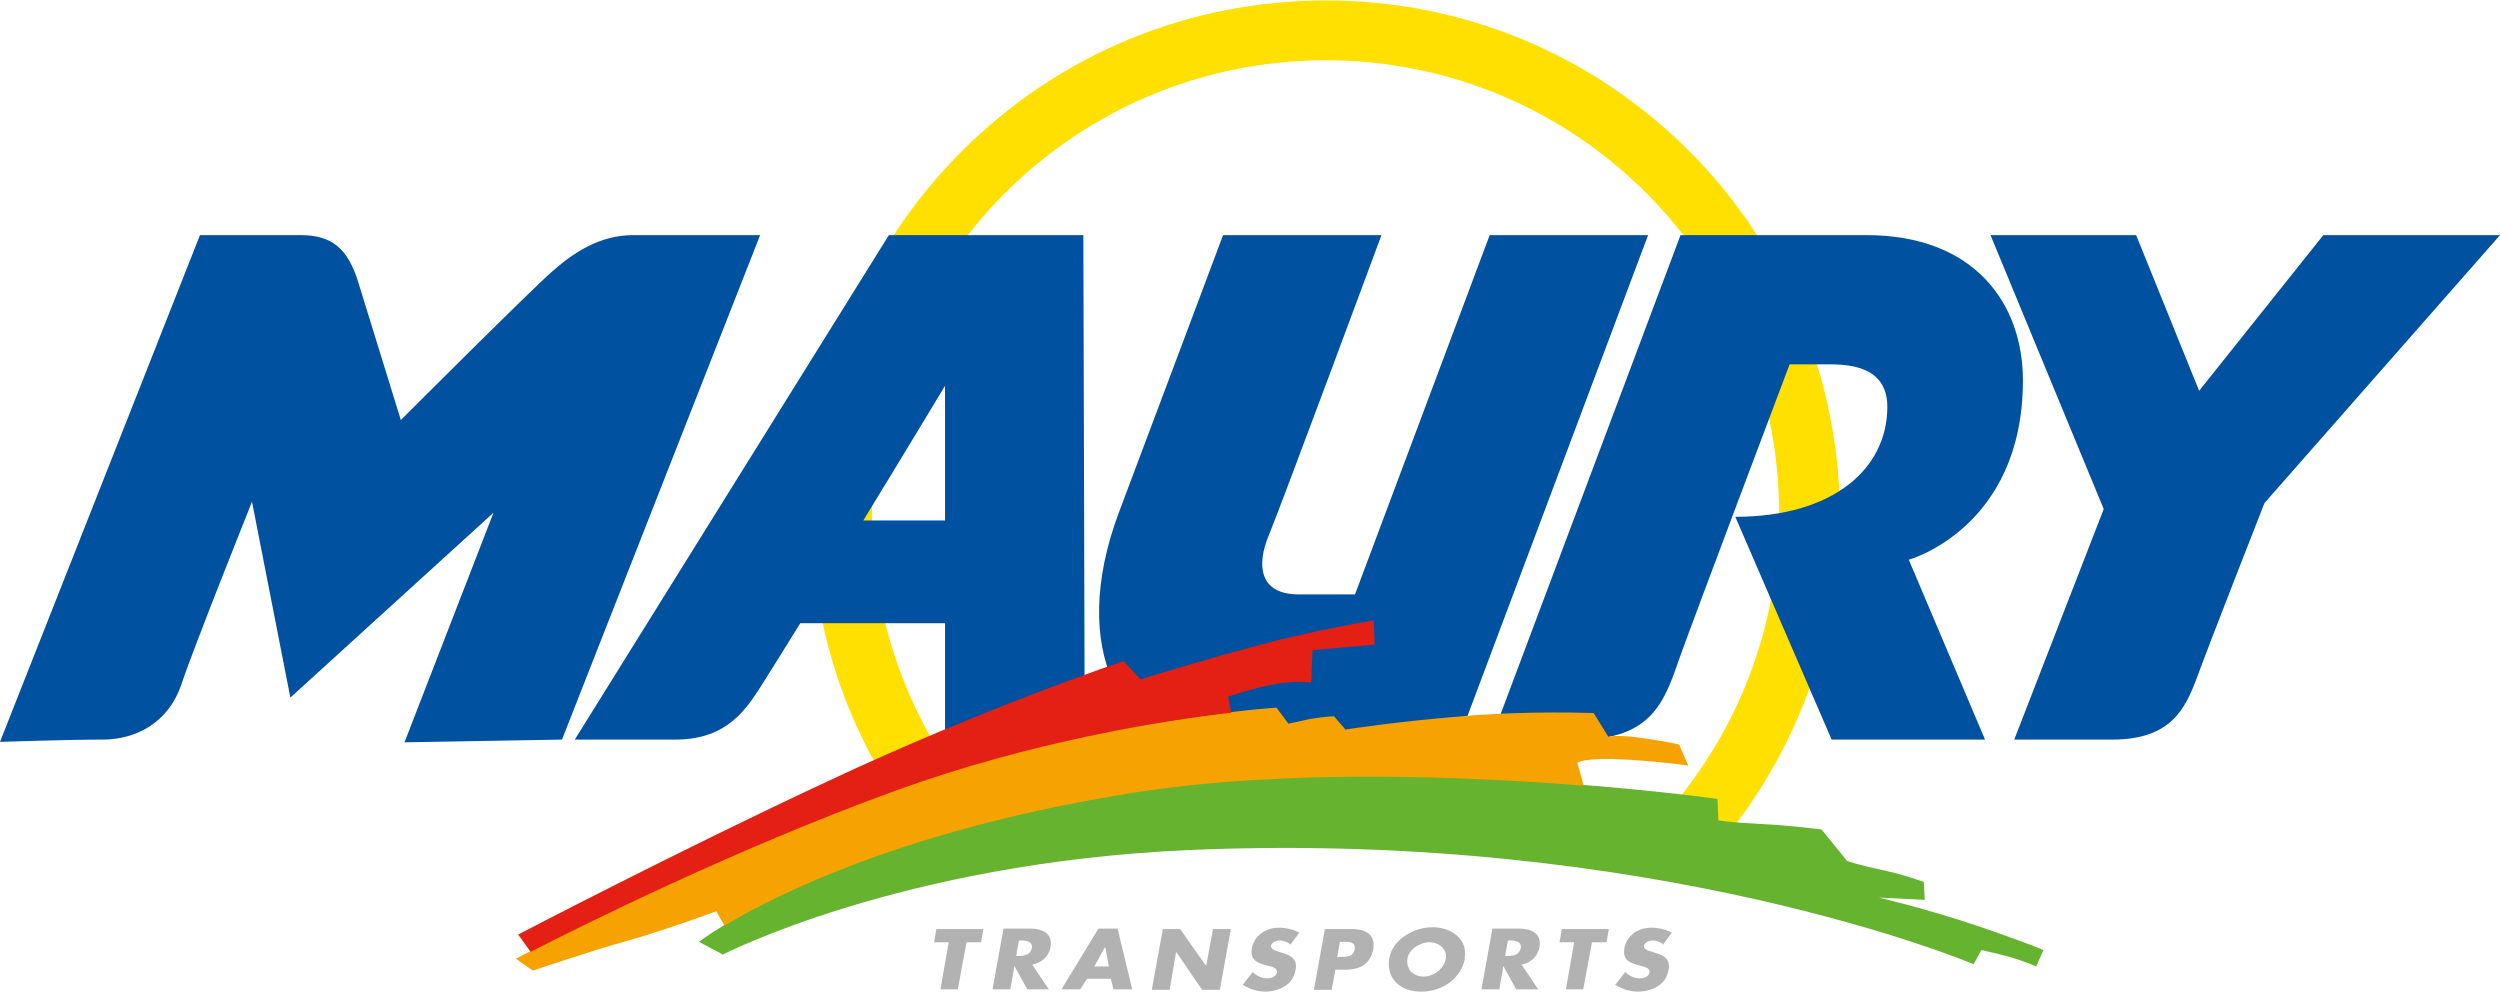 <?xml version="1.0" encoding="UTF-8"?>
<svg id="Calque_1" data-name="Calque 1" xmlns="http://www.w3.org/2000/svg" xmlns:xlink="http://www.w3.org/1999/xlink" viewBox="0 0 54.76 21.72">
  <defs>
    <clipPath id="clippath">
      <rect y="0" width="54.76" height="21.72" style="fill: none;"/>
    </clipPath>
  </defs>
  <polygon points="20.51 20.35 20.46 20.64 20.78 20.64 20.6 21.67 20.98 21.67 21.17 20.64 21.49 20.64 21.54 20.35 20.51 20.35" style="fill: #b2b2b2;"/>
  <g style="clip-path: url(#clippath);">
    <path d="M22.98,21.67h-.48l-.28-.51h0l-.09,.51h-.39l.24-1.33h.58c.3,0,.5,.12,.45,.41-.03,.18-.18,.34-.4,.38l.37,.55Zm-.72-.73h.04c.13,0,.27-.02,.3-.17,.03-.14-.11-.17-.24-.17h-.04l-.06,.33Z" style="fill: #b2b2b2;"/>
    <path d="M23.81,21.44l-.15,.23h-.41l.81-1.33h.42l.32,1.33h-.41l-.06-.23h-.53Zm.39-.69h0l-.23,.42h.32l-.08-.42Z" style="fill: #b2b2b2;"/>
    <polygon points="25.47 20.35 25.85 20.35 26.42 21.16 26.42 21.16 26.57 20.35 26.96 20.35 26.72 21.68 26.33 21.68 25.77 20.86 25.76 20.86 25.62 21.68 25.23 21.68 25.47 20.35" style="fill: #b2b2b2;"/>
    <path d="M28.27,20.69c-.06-.05-.15-.09-.24-.09-.07,0-.17,.04-.19,.11-.01,.08,.09,.11,.15,.13l.09,.03c.2,.05,.34,.15,.3,.36-.02,.13-.08,.27-.22,.36-.13,.09-.3,.13-.44,.13-.19,0-.36-.06-.5-.15l.22-.28c.08,.08,.19,.14,.32,.14,.09,0,.19-.04,.21-.13,.02-.1-.13-.13-.21-.15-.23-.06-.38-.12-.34-.38,.05-.27,.3-.45,.59-.45,.15,0,.33,.04,.45,.11l-.2,.27Z" style="fill: #b2b2b2;"/>
    <path d="M29.02,20.35h.59c.32,0,.52,.13,.47,.44-.06,.31-.27,.45-.61,.45h-.22l-.08,.44h-.39l.24-1.33Zm.28,.61h.06c.14,0,.28,0,.31-.16,.03-.17-.1-.17-.25-.17h-.07l-.06,.33Z" style="fill: #b2b2b2;"/>
    <path d="M32.09,20.99c-.08,.43-.48,.73-.96,.73s-.77-.3-.7-.73c.07-.4,.52-.68,.95-.68s.78,.28,.7,.68m-1.25,0c-.04,.23,.12,.4,.35,.4s.45-.17,.49-.4c.03-.18-.13-.35-.36-.35s-.45,.17-.48,.35" style="fill: #b2b2b2;"/>
    <path d="M33.69,21.67h-.48l-.28-.51h0l-.09,.51h-.39l.24-1.33h.58c.3,0,.5,.12,.45,.41-.03,.18-.18,.34-.39,.38l.37,.55Zm-.72-.73h.04c.13,0,.27-.02,.3-.17,.03-.14-.11-.17-.24-.17h-.04l-.06,.33Z" style="fill: #b2b2b2;"/>
    <polygon points="34.68 21.67 34.3 21.67 34.48 20.64 34.16 20.64 34.21 20.35 35.24 20.35 35.19 20.64 34.87 20.64 34.68 21.67" style="fill: #b2b2b2;"/>
    <path d="M36.44,20.69c-.06-.05-.15-.09-.24-.09-.07,0-.17,.04-.19,.11-.01,.08,.08,.11,.15,.13l.09,.03c.2,.05,.34,.15,.3,.36-.02,.13-.08,.27-.22,.36-.13,.09-.3,.13-.45,.13-.19,0-.36-.06-.5-.15l.22-.28c.08,.08,.19,.14,.32,.14,.09,0,.2-.04,.21-.13,.02-.1-.13-.13-.21-.15-.23-.06-.38-.12-.34-.38,.05-.27,.29-.45,.59-.45,.15,0,.33,.04,.45,.11l-.2,.27Z" style="fill: #b2b2b2;"/>
    <path d="M36.03,17.99l1.39,.79c1.79-2,2.88-4.63,2.88-7.51s-1.17-5.84-3.3-7.96c-2.13-2.13-4.96-3.3-7.96-3.3s-5.84,1.17-7.97,3.3c-2.13,2.13-3.3,4.96-3.3,7.96,0,2.24,.65,4.38,1.86,6.2l1.17-.65c-1.07-1.59-1.7-3.5-1.7-5.56,0-5.49,4.45-9.94,9.94-9.94s9.93,4.45,9.93,9.94c0,2.65-1.04,5.06-2.74,6.85" style="fill: #ffe000;"/>
    <path d="M0,16.25L4.38,5.15h2.2c.69,0,1.04,.29,1.27,1.04,.23,.75,.93,3.01,.93,3.01,0,0,2.84-2.84,3.3-3.24,.46-.41,1.04-.81,1.79-.81h2.78l-4.34,11.05-3.45,.06,1.95-5.03-4.45,4.05-.84-4.29s-1.29,3.22-1.55,4.01c-.27,.8-.96,1.2-1.72,1.2S0,16.25,0,16.25" style="fill: #0052a1;"/>
    <path d="M23.76,16.2l-.03-11.05h-4.26l-6.88,11.05h2.2c1.16,0,1.57-.69,1.91-1.22,.09-.14,.41-.65,.83-1.33h3.17v2.55h3.06Zm-4.85-4.8c.93-1.52,1.79-2.95,1.79-2.95v2.95h-1.79Z" style="fill: #0052a1;"/>
    <path d="M26.79,5.15h3.47s-2.2,5.93-2.47,6.58c-.27,.65-.21,1.29,.66,1.29h1.23l2.95-7.87h3.47l-4.15,11.05h-5.84c-1.39,0-2.76-1.88-1.6-4.98,.8-2.12,2.28-6.07,2.28-6.07" style="fill: #0052a1;"/>
    <path d="M32.66,16.2l4.15-11.05h4.07c2.37,0,3.43,1.5,3.43,3.18,0,3.24-2.5,3.93-2.5,3.93l1.67,3.94h-3.36l-2.11-4.88c2.14,0,3.33-1.05,3.33-2.41,0-.93-.92-.93-1.33-.93h-.81s-2.07,5.48-2.41,6.43c-.33,.95-.6,1.79-2.22,1.79h-1.91Z" style="fill: #0052a1;"/>
    <path d="M43.6,5.15h3.19l1.38,3.41,2.72-3.41h3.87l-5.16,5.87s-1.2,3.06-1.47,3.8c-.27,.73-.59,1.38-1.87,1.38h-2.14l1.96-5.05-2.48-6Z" style="fill: #0052a1;"/>
    <path d="M15.81,20.92s3.89-2.02,10.22-2.3c10.24-.45,17.2,2.5,17.2,2.5l.17-.31s.48,.1,.78,.2c.3,.1,.42,.16,.42,.16l.16-.36s-.36-.16-1.45-.53c-1.09-.37-2.16-.62-2.16-.62l1.01,.05-.02-.39s-.42-.16-.9-.26-.78-.2-.78-.2l-.56-.69s-.66-.09-1.31-.12c-.65-.03-.95-.08-.95-.08l-.02-.47s-7.29-1.03-12.82-.15c-6.66,1.07-9.49,3.28-9.49,3.28l.51,.27Z" style="fill: #65b32e;"/>
    <path d="M15.88,20.27c1.13-.68,3.97-2.11,8.91-2.9,3.32-.53,7.27-.37,9.9-.16l-.14-.5s.11-.13,1.12-.07c.89,.06,1.31,.13,1.31,.13l-.2-.46s-.18-.05-.78-.14c-.6-.09-.77-.03-.77-.03l-.32-.52s-1.43-.06-2.9,.07c-1.48,.12-2.54,.29-2.54,.29l-.25-.29s-.18,0-.53,.06c-.31,.07-.47,.1-.47,.1l-.26-.35s-4.1,.26-8.36,1.81c-4.26,1.55-8.3,3.69-8.3,3.69l.37,.26s1.3-.44,2.06-.65c.76-.21,1.96-.65,1.96-.65l.17,.3Z" style="fill: #f6a200;"/>
    <path d="M11.62,20.85c1.02-.52,4.42-2.23,7.99-3.53,2.98-1.08,5.88-1.54,7.36-1.71l-.07-.35s.58-.2,1.05-.28c.47-.08,.77-.03,.77-.03l.03-.71,1.36-.12-.02-.53s-1.3,.21-2.59,.56c-1.29,.35-2.52,.73-2.52,.73l-.37-.4s-3.04,1.02-6.41,2.6c-3.37,1.57-6.85,3.39-6.85,3.39l.28,.39Z" style="fill: #e41f13;"/>
  </g>
</svg>